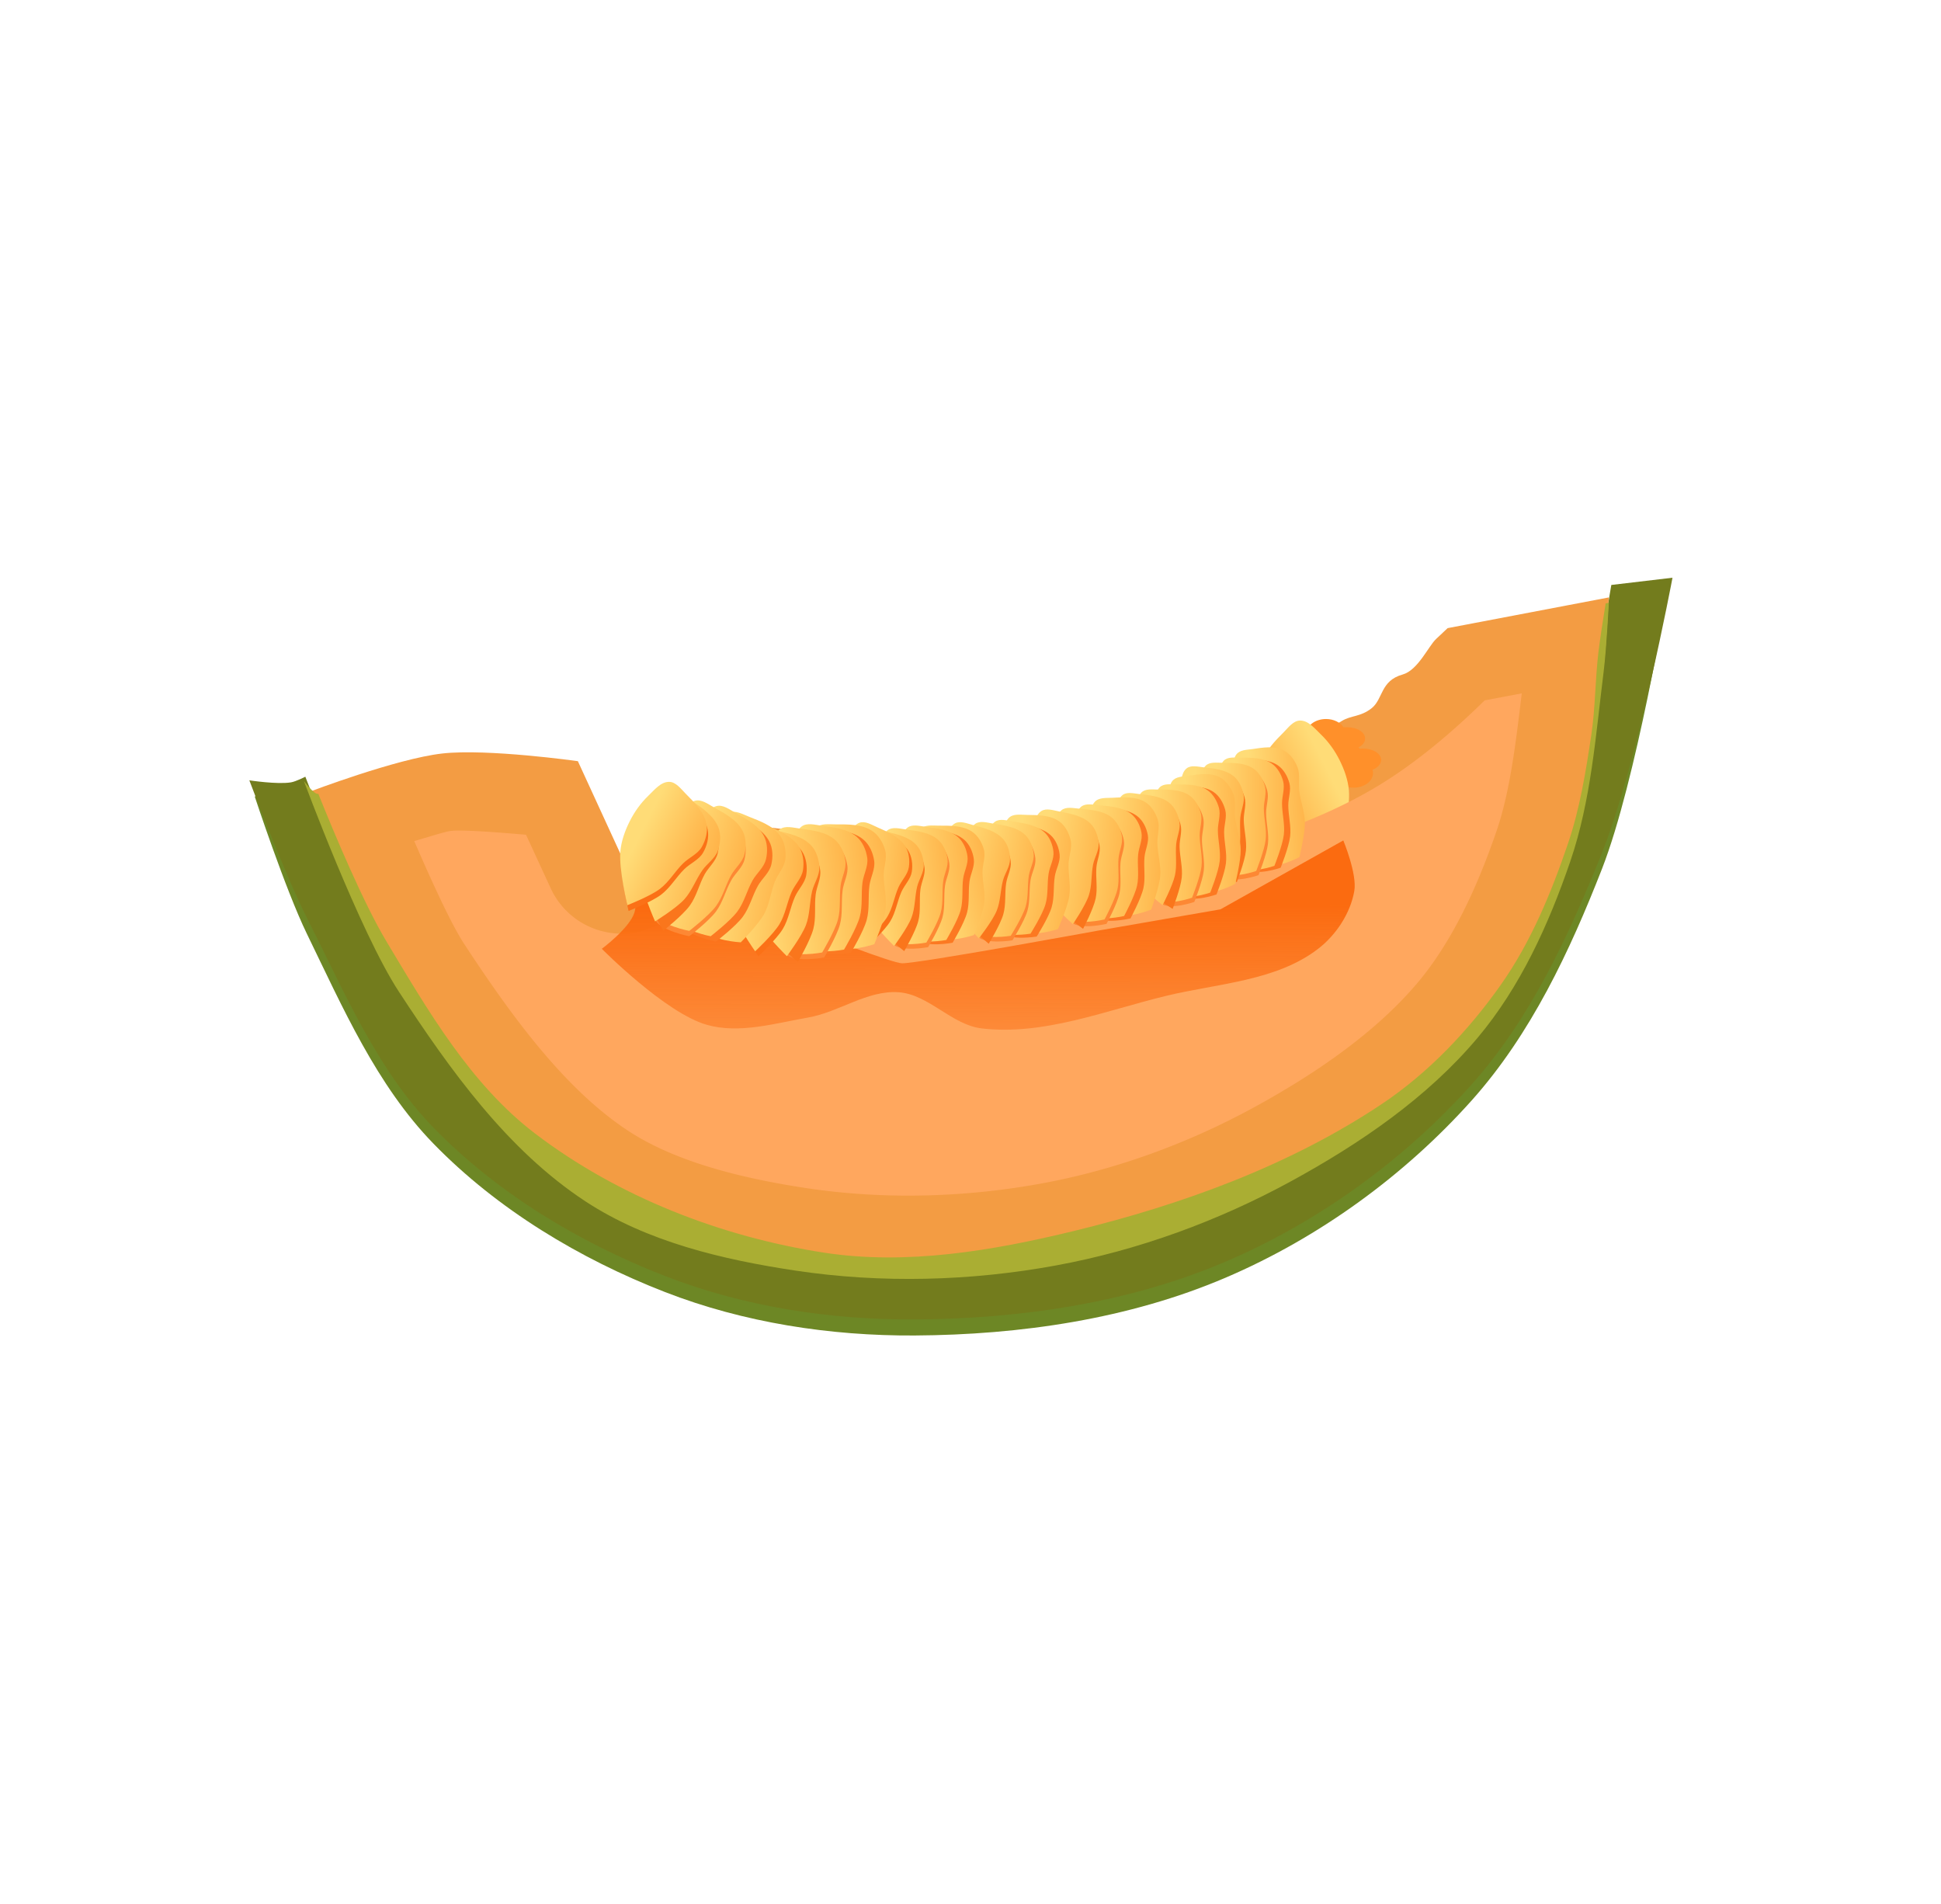 <?xml version="1.0"?><svg width="363" height="356" xmlns="http://www.w3.org/2000/svg" xmlns:xlink="http://www.w3.org/1999/xlink">
 <defs>
  <linearGradient id="linearGradient4488">
   <stop stop-color="#a19967" id="stop4490" offset="0"/>
   <stop stop-color="#7d7452" id="stop4492" offset="1"/>
  </linearGradient>
  <linearGradient id="linearGradient4472">
   <stop stop-color="#8e8951" id="stop4474" offset="0"/>
   <stop stop-color="#6f6353" id="stop4476" offset="1"/>
  </linearGradient>
  <linearGradient id="linearGradient3443">
   <stop stop-color="#aa9a67" offset="0" id="stop3445"/>
   <stop stop-color="#b6ae85" offset="1" id="stop3447"/>
  </linearGradient>
  <linearGradient id="linearGradient3003">
   <stop stop-color="#ffdc77" id="stop3005" offset="0"/>
   <stop stop-color="#ffa63a" id="stop3007" offset="1"/>
  </linearGradient>
  <linearGradient id="linearGradient3881">
   <stop stop-color="#f2ec50" id="stop3883" offset="0"/>
   <stop stop-color="#737c1d" id="stop3885" offset="1"/>
  </linearGradient>
  <linearGradient id="linearGradient3865">
   <stop stop-color="#fb6b10" id="stop3867" offset="0"/>
   <stop stop-color="#fb6b10" stop-opacity="0" id="stop3869" offset="1"/>
  </linearGradient>
  <filter height="1.346" y="-0.173" width="1.157" x="-0.078" id="filter3821">
   <feGaussianBlur id="feGaussianBlur3823" stdDeviation="6.774"/>
  </filter>
  <filter height="1.438" y="-0.219" width="1.104" x="-0.052" id="filter3861">
   <feGaussianBlur id="feGaussianBlur3863" stdDeviation="3.047"/>
  </filter>
  <radialGradient r="132.077" fy="248.434" fx="541.427" cy="248.434" cx="541.427" gradientTransform="matrix(1,0,0,0.525,0,113.467)" gradientUnits="userSpaceOnUse" id="radialGradient3350" xlink:href="#linearGradient3881"/>
  <linearGradient y2="0.803" x2="0" y1="0.327" x1="0.692" id="linearGradient3352" xlink:href="#linearGradient3003"/>
  <linearGradient y2="0.286" x2="1.244" y1="0.407" x1="0.268" id="linearGradient3354" xlink:href="#linearGradient3003"/>
  <linearGradient y2="0.354" x2="1.34" y1="0.386" x1="0.243" id="linearGradient3356" xlink:href="#linearGradient3003"/>
  <linearGradient y2="0.354" x2="1.34" y1="0.386" x1="0.243" id="linearGradient3358" xlink:href="#linearGradient3003"/>
  <linearGradient y2="0.426" x2="1.347" y1="0.388" x1="0.223" id="linearGradient3360" xlink:href="#linearGradient3003"/>
  <linearGradient y2="0.286" x2="1.244" y1="0.407" x1="0.268" id="linearGradient3362" xlink:href="#linearGradient3003"/>
  <linearGradient y2="0.354" x2="1.34" y1="0.386" x1="0.243" id="linearGradient3364" xlink:href="#linearGradient3003"/>
  <linearGradient y2="0.354" x2="1.34" y1="0.386" x1="0.243" id="linearGradient3366" xlink:href="#linearGradient3003"/>
  <linearGradient y2="0.426" x2="1.347" y1="0.388" x1="0.223" id="linearGradient3368" xlink:href="#linearGradient3003"/>
  <linearGradient y2="0.286" x2="1.244" y1="0.407" x1="0.268" id="linearGradient3370" xlink:href="#linearGradient3003"/>
  <linearGradient y2="0.354" x2="1.34" y1="0.386" x1="0.243" id="linearGradient3372" xlink:href="#linearGradient3003"/>
  <linearGradient y2="0.354" x2="1.34" y1="0.386" x1="0.243" id="linearGradient3374" xlink:href="#linearGradient3003"/>
  <linearGradient y2="0.426" x2="1.347" y1="0.388" x1="0.223" id="linearGradient3376" xlink:href="#linearGradient3003"/>
  <linearGradient y2="0.286" x2="1.244" y1="0.407" x1="0.268" id="linearGradient3378" xlink:href="#linearGradient3003"/>
  <linearGradient y2="0.354" x2="1.34" y1="0.386" x1="0.243" id="linearGradient3380" xlink:href="#linearGradient3003"/>
  <linearGradient y2="0.354" x2="1.34" y1="0.386" x1="0.243" id="linearGradient3382" xlink:href="#linearGradient3003"/>
  <linearGradient y2="0.426" x2="1.347" y1="0.388" x1="0.223" id="linearGradient3384" xlink:href="#linearGradient3003"/>
  <linearGradient y2="0.584" x2="1.215" y1="0.358" x1="0.286" id="linearGradient3386" xlink:href="#linearGradient3003"/>
  <linearGradient y2="0.651" x2="1.143" y1="0.347" x1="0.345" id="linearGradient3388" xlink:href="#linearGradient3003"/>
  <linearGradient y2="0.651" x2="1.143" y1="0.347" x1="0.345" id="linearGradient3390" xlink:href="#linearGradient3003"/>
  <linearGradient y2="0.704" x2="1.108" y1="0.339" x1="0.258" id="linearGradient3392" xlink:href="#linearGradient3003"/>
  <linearGradient y2="0.803" x2="1" y1="0.327" x1="0.308" id="linearGradient3394" xlink:href="#linearGradient3003"/>
  <linearGradient y2="1.56" x2="0.46" y1="0.337" x1="0.448" id="linearGradient3396" xlink:href="#linearGradient3865"/>
  <linearGradient y2="0.584" x2="1.215" y1="0.358" x1="0.286" id="linearGradient3398" xlink:href="#linearGradient3003"/>
  <linearGradient y2="0.651" x2="1.143" y1="0.347" x1="0.345" id="linearGradient3400" xlink:href="#linearGradient3003"/>
  <linearGradient y2="0.651" x2="1.143" y1="0.347" x1="0.345" id="linearGradient3402" xlink:href="#linearGradient3003"/>
  <linearGradient y2="0.704" x2="1.108" y1="0.339" x1="0.258" id="linearGradient3404" xlink:href="#linearGradient3003"/>
  <linearGradient y2="0.803" x2="1" y1="0.327" x1="0.308" id="linearGradient3406" xlink:href="#linearGradient3003"/>
  <linearGradient y2="0.584" x2="1.215" y1="0.358" x1="0.286" id="linearGradient3408" xlink:href="#linearGradient3003"/>
  <linearGradient y2="0.651" x2="1.143" y1="0.347" x1="0.345" id="linearGradient3410" xlink:href="#linearGradient3003"/>
  <linearGradient y2="0.651" x2="1.143" y1="0.347" x1="0.345" id="linearGradient3412" xlink:href="#linearGradient3003"/>
  <linearGradient y2="0.704" x2="1.108" y1="0.339" x1="0.258" id="linearGradient3414" xlink:href="#linearGradient3003"/>
  <linearGradient y2="0.803" x2="1" y1="0.327" x1="0.308" id="linearGradient3416" xlink:href="#linearGradient3003"/>
  <linearGradient y2="0.066" x2="0.282" y1="0.565" x1="0.844" id="linearGradient3441" xlink:href="#linearGradient3443"/>
  <linearGradient y2="1.157" x2="0.492" y1="0.182" x1="0.606" id="linearGradient4478" xlink:href="#linearGradient4472"/>
  <linearGradient y2="0.5" x2="1.033" y1="0.5" x1="-0.033" id="linearGradient4494" xlink:href="#linearGradient4488"/>
  <linearGradient gradientTransform="translate(0,-336)" y2="73.491" x2="174.619" y1="183.977" x1="292.247" gradientUnits="userSpaceOnUse" id="linearGradient4650" xlink:href="#linearGradient3443"/>
  <linearGradient gradientTransform="translate(0,-336)" y2="314.176" x2="218.496" y1="103.239" x1="242.34" gradientUnits="userSpaceOnUse" id="linearGradient4652" xlink:href="#linearGradient4472"/>
  <radialGradient r="132.077" fy="248.434" fx="541.427" cy="248.434" cx="541.427" gradientTransform="matrix(1,0,0,0.525,0,113.467)" gradientUnits="userSpaceOnUse" id="radialGradient4654" xlink:href="#linearGradient3881"/>
  <linearGradient y2="226.266" x2="493.931" y1="215.266" x1="482.699" gradientTransform="matrix(-1,0,0,1,1091.717,-11.462)" gradientUnits="userSpaceOnUse" id="linearGradient4656" xlink:href="#linearGradient3003"/>
  <linearGradient y2="226.266" x2="493.931" y1="215.266" x1="482.699" gradientTransform="matrix(0.578,-0.86,0.816,0.609,104.451,505.11)" gradientUnits="userSpaceOnUse" id="linearGradient4658" xlink:href="#linearGradient3003"/>
  <linearGradient y2="226.266" x2="493.931" y1="215.266" x1="482.699" gradientTransform="matrix(0.681,-0.732,0.732,0.681,69.011,429.328)" gradientUnits="userSpaceOnUse" id="linearGradient4660" xlink:href="#linearGradient3003"/>
  <linearGradient y2="226.266" x2="493.931" y1="215.266" x1="482.699" gradientTransform="matrix(0.681,-0.732,0.732,0.681,65.063,430.519)" gradientUnits="userSpaceOnUse" id="linearGradient4662" xlink:href="#linearGradient3003"/>
  <linearGradient y2="226.266" x2="493.931" y1="215.266" x1="482.699" gradientTransform="matrix(0.752,-0.659,0.659,0.752,41.486,380.689)" gradientUnits="userSpaceOnUse" id="linearGradient4664" xlink:href="#linearGradient3003"/>
  <linearGradient y2="226.266" x2="493.931" y1="215.266" x1="482.699" gradientTransform="matrix(0.578,-0.86,0.816,0.609,104.451,505.11)" gradientUnits="userSpaceOnUse" id="linearGradient4666" xlink:href="#linearGradient3003"/>
  <linearGradient y2="226.266" x2="493.931" y1="215.266" x1="482.699" gradientTransform="matrix(0.681,-0.732,0.732,0.681,69.011,429.328)" gradientUnits="userSpaceOnUse" id="linearGradient4668" xlink:href="#linearGradient3003"/>
  <linearGradient y2="226.266" x2="493.931" y1="215.266" x1="482.699" gradientTransform="matrix(0.681,-0.732,0.732,0.681,65.063,430.519)" gradientUnits="userSpaceOnUse" id="linearGradient4670" xlink:href="#linearGradient3003"/>
  <linearGradient y2="226.266" x2="493.931" y1="215.266" x1="482.699" gradientTransform="matrix(0.752,-0.659,0.659,0.752,41.486,380.689)" gradientUnits="userSpaceOnUse" id="linearGradient4672" xlink:href="#linearGradient3003"/>
  <linearGradient y2="226.266" x2="493.931" y1="215.266" x1="482.699" gradientTransform="matrix(0.578,-0.86,0.816,0.609,104.451,505.11)" gradientUnits="userSpaceOnUse" id="linearGradient4674" xlink:href="#linearGradient3003"/>
  <linearGradient y2="226.266" x2="493.931" y1="215.266" x1="482.699" gradientTransform="matrix(0.681,-0.732,0.732,0.681,69.011,429.328)" gradientUnits="userSpaceOnUse" id="linearGradient4676" xlink:href="#linearGradient3003"/>
  <linearGradient y2="226.266" x2="493.931" y1="215.266" x1="482.699" gradientTransform="matrix(0.681,-0.732,0.732,0.681,65.063,430.519)" gradientUnits="userSpaceOnUse" id="linearGradient4678" xlink:href="#linearGradient3003"/>
  <linearGradient y2="226.266" x2="493.931" y1="215.266" x1="482.699" gradientTransform="matrix(0.752,-0.659,0.659,0.752,41.486,380.689)" gradientUnits="userSpaceOnUse" id="linearGradient4680" xlink:href="#linearGradient3003"/>
  <linearGradient y2="226.266" x2="493.931" y1="215.266" x1="482.699" gradientTransform="matrix(0.578,-0.86,0.816,0.609,104.451,505.11)" gradientUnits="userSpaceOnUse" id="linearGradient4682" xlink:href="#linearGradient3003"/>
  <linearGradient y2="226.266" x2="493.931" y1="215.266" x1="482.699" gradientTransform="matrix(0.681,-0.732,0.732,0.681,69.011,429.328)" gradientUnits="userSpaceOnUse" id="linearGradient4684" xlink:href="#linearGradient3003"/>
  <linearGradient y2="226.266" x2="493.931" y1="215.266" x1="482.699" gradientTransform="matrix(0.681,-0.732,0.732,0.681,65.063,430.519)" gradientUnits="userSpaceOnUse" id="linearGradient4686" xlink:href="#linearGradient3003"/>
  <linearGradient y2="226.266" x2="493.931" y1="215.266" x1="482.699" gradientTransform="matrix(0.752,-0.659,0.659,0.752,41.486,380.689)" gradientUnits="userSpaceOnUse" id="linearGradient4688" xlink:href="#linearGradient3003"/>
  <linearGradient y2="226.266" x2="493.931" y1="215.266" x1="482.699" gradientTransform="matrix(0.915,-0.404,0.404,0.915,-7.194,220.31)" gradientUnits="userSpaceOnUse" id="linearGradient4690" xlink:href="#linearGradient3003"/>
  <linearGradient y2="226.266" x2="493.931" y1="215.266" x1="482.699" gradientTransform="matrix(0.96,-0.279,0.279,0.96,-5.828,148.885)" gradientUnits="userSpaceOnUse" id="linearGradient4692" xlink:href="#linearGradient3003"/>
  <linearGradient y2="226.266" x2="493.931" y1="215.266" x1="482.699" gradientTransform="matrix(0.96,-0.279,0.279,0.96,-9.828,147.885)" gradientUnits="userSpaceOnUse" id="linearGradient4694" xlink:href="#linearGradient3003"/>
  <linearGradient y2="226.266" x2="493.931" y1="215.266" x1="482.699" gradientTransform="matrix(0.984,-0.18,0.18,0.984,-4.529,93.013)" gradientUnits="userSpaceOnUse" id="linearGradient4696" xlink:href="#linearGradient3003"/>
  <linearGradient y2="226.266" x2="493.931" y1="215.266" x1="482.699" gradientTransform="translate(24,0)" gradientUnits="userSpaceOnUse" id="linearGradient4698" xlink:href="#linearGradient3003"/>
  <linearGradient y2="273.92" x2="539.093" y1="230.62" x1="537.32" gradientUnits="userSpaceOnUse" id="linearGradient4700" xlink:href="#linearGradient3865"/>
  <linearGradient y2="226.266" x2="493.931" y1="215.266" x1="482.699" gradientTransform="matrix(0.915,-0.404,0.404,0.915,-7.194,220.31)" gradientUnits="userSpaceOnUse" id="linearGradient4702" xlink:href="#linearGradient3003"/>
  <linearGradient y2="226.266" x2="493.931" y1="215.266" x1="482.699" gradientTransform="matrix(0.96,-0.279,0.279,0.96,-5.828,148.885)" gradientUnits="userSpaceOnUse" id="linearGradient4704" xlink:href="#linearGradient3003"/>
  <linearGradient y2="226.266" x2="493.931" y1="215.266" x1="482.699" gradientTransform="matrix(0.96,-0.279,0.279,0.96,-9.828,147.885)" gradientUnits="userSpaceOnUse" id="linearGradient4706" xlink:href="#linearGradient3003"/>
  <linearGradient y2="226.266" x2="493.931" y1="215.266" x1="482.699" gradientTransform="matrix(0.984,-0.18,0.18,0.984,-4.529,93.013)" gradientUnits="userSpaceOnUse" id="linearGradient4708" xlink:href="#linearGradient3003"/>
  <linearGradient y2="226.266" x2="493.931" y1="215.266" x1="482.699" gradientTransform="translate(24,0)" gradientUnits="userSpaceOnUse" id="linearGradient4710" xlink:href="#linearGradient3003"/>
  <linearGradient y2="226.266" x2="493.931" y1="215.266" x1="482.699" gradientTransform="matrix(0.915,-0.404,0.404,0.915,-31.194,220.31)" gradientUnits="userSpaceOnUse" id="linearGradient4712" xlink:href="#linearGradient3003"/>
  <linearGradient y2="226.266" x2="493.931" y1="215.266" x1="482.699" gradientTransform="matrix(0.96,-0.279,0.279,0.96,-29.828,148.885)" gradientUnits="userSpaceOnUse" id="linearGradient4714" xlink:href="#linearGradient3003"/>
  <linearGradient y2="226.266" x2="493.931" y1="215.266" x1="482.699" gradientTransform="matrix(0.96,-0.279,0.279,0.96,-33.828,147.885)" gradientUnits="userSpaceOnUse" id="linearGradient4716" xlink:href="#linearGradient3003"/>
  <linearGradient y2="226.266" x2="493.931" y1="215.266" x1="482.699" gradientTransform="matrix(0.984,-0.18,0.18,0.984,-28.529,93.013)" gradientUnits="userSpaceOnUse" id="linearGradient4718" xlink:href="#linearGradient3003"/>
  <linearGradient y2="226.266" x2="493.931" y1="215.266" x1="482.699" gradientUnits="userSpaceOnUse" id="linearGradient4720" xlink:href="#linearGradient3003"/>
  <linearGradient gradientTransform="translate(0,-336)" y2="62.158" x2="226.167" y1="62.158" x1="209.975" gradientUnits="userSpaceOnUse" id="linearGradient4722" xlink:href="#linearGradient4488"/>
  <linearGradient gradientTransform="translate(-377.719,-332.536)" y2="226.266" x2="493.931" y1="215.266" x1="482.699" gradientUnits="userSpaceOnUse" id="linearGradient4726" xlink:href="#linearGradient3003"/>
  <linearGradient y2="226.266" x2="493.931" y1="215.266" x1="482.699" gradientTransform="matrix(0.984,-0.18,0.18,0.984,-406.248,-239.523)" gradientUnits="userSpaceOnUse" id="linearGradient4730" xlink:href="#linearGradient3003"/>
  <linearGradient y2="226.266" x2="493.931" y1="215.266" x1="482.699" gradientTransform="matrix(0.96,-0.279,0.279,0.96,-411.547,-184.651)" gradientUnits="userSpaceOnUse" id="linearGradient4734" xlink:href="#linearGradient3003"/>
  <linearGradient y2="226.266" x2="493.931" y1="215.266" x1="482.699" gradientTransform="matrix(0.96,-0.279,0.279,0.96,-407.547,-183.651)" gradientUnits="userSpaceOnUse" id="linearGradient4738" xlink:href="#linearGradient3003"/>
  <linearGradient y2="226.266" x2="493.931" y1="215.266" x1="482.699" gradientTransform="matrix(0.915,-0.404,0.404,0.915,-408.913,-112.226)" gradientUnits="userSpaceOnUse" id="linearGradient4742" xlink:href="#linearGradient3003"/>
  <linearGradient gradientTransform="translate(-377.719,-332.536)" y2="273.92" x2="539.093" y1="230.62" x1="537.32" gradientUnits="userSpaceOnUse" id="linearGradient4755" xlink:href="#linearGradient3865"/>
  <linearGradient y2="226.266" x2="493.931" y1="215.266" x1="482.699" gradientTransform="matrix(-1,0,0,1,713.999,-343.998)" gradientUnits="userSpaceOnUse" id="linearGradient4801" xlink:href="#linearGradient3003"/>
  <radialGradient r="132.077" fy="248.434" fx="541.427" cy="248.434" cx="541.427" gradientTransform="matrix(1,0,0,0.525,-377.719,-219.069)" gradientUnits="userSpaceOnUse" id="radialGradient4807" xlink:href="#linearGradient3881"/>
  <linearGradient y2="226.266" x2="493.931" y1="215.266" x1="482.699" gradientTransform="matrix(0.915,-0.404,0.404,0.915,-7.194,220.31)" gradientUnits="userSpaceOnUse" id="linearGradient4810" xlink:href="#linearGradient3003"/>
  <linearGradient y2="226.266" x2="493.931" y1="215.266" x1="482.699" gradientTransform="matrix(0.96,-0.279,0.279,0.96,-5.828,148.885)" gradientUnits="userSpaceOnUse" id="linearGradient4812" xlink:href="#linearGradient3003"/>
  <linearGradient y2="226.266" x2="493.931" y1="215.266" x1="482.699" gradientTransform="matrix(0.96,-0.279,0.279,0.96,-9.828,147.885)" gradientUnits="userSpaceOnUse" id="linearGradient4814" xlink:href="#linearGradient3003"/>
  <linearGradient y2="226.266" x2="493.931" y1="215.266" x1="482.699" gradientTransform="matrix(0.984,-0.18,0.18,0.984,-4.529,93.013)" gradientUnits="userSpaceOnUse" id="linearGradient4816" xlink:href="#linearGradient3003"/>
  <linearGradient y2="226.266" x2="493.931" y1="215.266" x1="482.699" gradientTransform="translate(24,0)" gradientUnits="userSpaceOnUse" id="linearGradient4818" xlink:href="#linearGradient3003"/>
  <linearGradient y2="226.266" x2="493.931" y1="215.266" x1="482.699" gradientTransform="matrix(0.93,-0.367,0.367,0.93,-405.052,-131.972)" gradientUnits="userSpaceOnUse" id="linearGradient4821" xlink:href="#linearGradient3003"/>
  <linearGradient y2="226.266" x2="493.931" y1="215.266" x1="482.699" gradientTransform="matrix(0.849,-0.528,0.528,0.849,-397.45,-34.98)" gradientUnits="userSpaceOnUse" id="linearGradient4825" xlink:href="#linearGradient3003"/>
  <linearGradient y2="226.266" x2="493.931" y1="215.266" x1="482.699" gradientTransform="matrix(0.791,-0.612,0.612,0.791,-382.239,18.007)" gradientUnits="userSpaceOnUse" id="linearGradient4829" xlink:href="#linearGradient3003"/>
  <linearGradient y2="226.266" x2="493.931" y1="215.266" x1="482.699" gradientTransform="matrix(0.791,-0.612,0.612,0.791,-378.151,17.469)" gradientUnits="userSpaceOnUse" id="linearGradient4833" xlink:href="#linearGradient3003"/>
  <linearGradient y2="226.266" x2="493.931" y1="215.266" x1="482.699" gradientTransform="matrix(0.702,-0.712,0.712,0.702,-353.205,84.41)" gradientUnits="userSpaceOnUse" id="linearGradient4837" xlink:href="#linearGradient3003"/>
  <linearGradient y2="226.266" x2="493.931" y1="215.266" x1="482.699" gradientTransform="matrix(0.915,-0.404,0.404,0.915,-7.194,220.31)" gradientUnits="userSpaceOnUse" id="linearGradient4839" xlink:href="#linearGradient3003"/>
  <linearGradient y2="226.266" x2="493.931" y1="215.266" x1="482.699" gradientTransform="matrix(0.96,-0.279,0.279,0.96,-5.828,148.885)" gradientUnits="userSpaceOnUse" id="linearGradient4841" xlink:href="#linearGradient3003"/>
  <linearGradient y2="226.266" x2="493.931" y1="215.266" x1="482.699" gradientTransform="matrix(0.96,-0.279,0.279,0.96,-9.828,147.885)" gradientUnits="userSpaceOnUse" id="linearGradient4843" xlink:href="#linearGradient3003"/>
  <linearGradient y2="226.266" x2="493.931" y1="215.266" x1="482.699" gradientTransform="matrix(0.984,-0.18,0.18,0.984,-4.529,93.013)" gradientUnits="userSpaceOnUse" id="linearGradient4845" xlink:href="#linearGradient3003"/>
  <linearGradient y2="226.266" x2="493.931" y1="215.266" x1="482.699" gradientTransform="translate(24,0)" gradientUnits="userSpaceOnUse" id="linearGradient4847" xlink:href="#linearGradient3003"/>
  <linearGradient y2="226.266" x2="493.931" y1="215.266" x1="482.699" gradientTransform="matrix(0.849,-0.335,0.335,0.849,-338.218,-130.407)" gradientUnits="userSpaceOnUse" id="linearGradient4850" xlink:href="#linearGradient3003"/>
  <linearGradient y2="226.266" x2="493.931" y1="215.266" x1="482.699" gradientTransform="matrix(0.775,-0.482,0.482,0.775,-331.28,-41.885)" gradientUnits="userSpaceOnUse" id="linearGradient4854" xlink:href="#linearGradient3003"/>
  <linearGradient y2="226.266" x2="493.931" y1="215.266" x1="482.699" gradientTransform="matrix(0.722,-0.559,0.559,0.722,-317.397,6.475)" gradientUnits="userSpaceOnUse" id="linearGradient4858" xlink:href="#linearGradient3003"/>
  <linearGradient y2="226.266" x2="493.931" y1="215.266" x1="482.699" gradientTransform="matrix(0.722,-0.559,0.559,0.722,-313.666,5.984)" gradientUnits="userSpaceOnUse" id="linearGradient4862" xlink:href="#linearGradient3003"/>
  <linearGradient y2="226.266" x2="493.931" y1="215.266" x1="482.699" gradientTransform="matrix(0.641,-0.65,0.65,0.641,-290.899,67.08)" gradientUnits="userSpaceOnUse" id="linearGradient4866" xlink:href="#linearGradient3003"/>
  <linearGradient y2="226.266" x2="493.931" y1="215.266" x1="482.699" gradientTransform="matrix(0.578,-0.86,0.816,0.609,104.451,505.11)" gradientUnits="userSpaceOnUse" id="linearGradient4868" xlink:href="#linearGradient3003"/>
  <linearGradient y2="226.266" x2="493.931" y1="215.266" x1="482.699" gradientTransform="matrix(0.681,-0.732,0.732,0.681,69.011,429.328)" gradientUnits="userSpaceOnUse" id="linearGradient4870" xlink:href="#linearGradient3003"/>
  <linearGradient y2="226.266" x2="493.931" y1="215.266" x1="482.699" gradientTransform="matrix(0.681,-0.732,0.732,0.681,65.063,430.519)" gradientUnits="userSpaceOnUse" id="linearGradient4872" xlink:href="#linearGradient3003"/>
  <linearGradient y2="226.266" x2="493.931" y1="215.266" x1="482.699" gradientTransform="matrix(0.752,-0.659,0.659,0.752,41.486,380.689)" gradientUnits="userSpaceOnUse" id="linearGradient4874" xlink:href="#linearGradient3003"/>
  <linearGradient y2="226.266" x2="493.931" y1="215.266" x1="482.699" gradientTransform="matrix(0.777,-0.458,0.458,0.777,-310.866,-55.453)" gradientUnits="userSpaceOnUse" id="linearGradient4877" xlink:href="#linearGradient3003"/>
  <linearGradient y2="226.266" x2="493.931" y1="215.266" x1="482.699" gradientTransform="matrix(0.726,-0.535,0.535,0.726,-298.315,-7.35)" gradientUnits="userSpaceOnUse" id="linearGradient4881" xlink:href="#linearGradient3003"/>
  <linearGradient y2="226.266" x2="493.931" y1="215.266" x1="482.699" gradientTransform="matrix(0.726,-0.535,0.535,0.726,-294.618,-7.745)" gradientUnits="userSpaceOnUse" id="linearGradient4885" xlink:href="#linearGradient3003"/>
  <linearGradient y2="226.266" x2="493.931" y1="215.266" x1="482.699" gradientTransform="matrix(0.656,-0.665,0.621,0.676,-275.899,65.339)" gradientUnits="userSpaceOnUse" id="linearGradient4889" xlink:href="#linearGradient3003"/>
  <linearGradient y2="226.266" x2="493.931" y1="215.266" x1="482.699" gradientTransform="matrix(0.578,-0.86,0.816,0.609,104.451,505.11)" gradientUnits="userSpaceOnUse" id="linearGradient4891" xlink:href="#linearGradient3003"/>
  <linearGradient y2="226.266" x2="493.931" y1="215.266" x1="482.699" gradientTransform="matrix(0.681,-0.732,0.732,0.681,69.011,429.328)" gradientUnits="userSpaceOnUse" id="linearGradient4893" xlink:href="#linearGradient3003"/>
  <linearGradient y2="226.266" x2="493.931" y1="215.266" x1="482.699" gradientTransform="matrix(0.681,-0.732,0.732,0.681,65.063,430.519)" gradientUnits="userSpaceOnUse" id="linearGradient4895" xlink:href="#linearGradient3003"/>
  <linearGradient y2="226.266" x2="493.931" y1="215.266" x1="482.699" gradientTransform="matrix(0.752,-0.659,0.659,0.752,41.486,380.689)" gradientUnits="userSpaceOnUse" id="linearGradient4897" xlink:href="#linearGradient3003"/>
  <linearGradient y2="226.266" x2="493.931" y1="215.266" x1="482.699" gradientTransform="matrix(0.744,-0.509,0.509,0.744,-289.284,-25.773)" gradientUnits="userSpaceOnUse" id="linearGradient4900" xlink:href="#linearGradient3003"/>
  <linearGradient y2="226.266" x2="493.931" y1="215.266" x1="482.699" gradientTransform="matrix(0.688,-0.583,0.583,0.688,-273.496,21.366)" gradientUnits="userSpaceOnUse" id="linearGradient4904" xlink:href="#linearGradient3003"/>
  <linearGradient y2="226.266" x2="493.931" y1="215.266" x1="482.699" gradientTransform="matrix(0.688,-0.583,0.583,0.688,-269.834,20.721)" gradientUnits="userSpaceOnUse" id="linearGradient4908" xlink:href="#linearGradient3003"/>
  <linearGradient y2="226.266" x2="493.931" y1="215.266" x1="482.699" gradientTransform="matrix(0.61,-0.708,0.666,0.633,-246.196,92.366)" gradientUnits="userSpaceOnUse" id="linearGradient4912" xlink:href="#linearGradient3003"/>
  <linearGradient y2="226.266" x2="493.931" y1="215.266" x1="482.699" gradientTransform="matrix(0.578,-0.86,0.816,0.609,104.451,505.11)" gradientUnits="userSpaceOnUse" id="linearGradient4914" xlink:href="#linearGradient3003"/>
  <linearGradient y2="226.266" x2="493.931" y1="215.266" x1="482.699" gradientTransform="matrix(0.681,-0.732,0.732,0.681,69.011,429.328)" gradientUnits="userSpaceOnUse" id="linearGradient4916" xlink:href="#linearGradient3003"/>
  <linearGradient y2="226.266" x2="493.931" y1="215.266" x1="482.699" gradientTransform="matrix(0.681,-0.732,0.732,0.681,65.063,430.519)" gradientUnits="userSpaceOnUse" id="linearGradient4918" xlink:href="#linearGradient3003"/>
  <linearGradient y2="226.266" x2="493.931" y1="215.266" x1="482.699" gradientTransform="matrix(0.752,-0.659,0.659,0.752,41.486,380.689)" gradientUnits="userSpaceOnUse" id="linearGradient4920" xlink:href="#linearGradient3003"/>
  <linearGradient y2="226.266" x2="493.931" y1="215.266" x1="482.699" gradientTransform="matrix(0.657,-0.572,0.55,0.697,-239.994,11.388)" gradientUnits="userSpaceOnUse" id="linearGradient4923" xlink:href="#linearGradient3003"/>
  <linearGradient y2="226.266" x2="493.931" y1="215.266" x1="482.699" gradientTransform="matrix(0.597,-0.64,0.614,0.635,-220.761,56.96)" gradientUnits="userSpaceOnUse" id="linearGradient4927" xlink:href="#linearGradient3003"/>
  <linearGradient y2="226.266" x2="493.931" y1="215.266" x1="482.699" gradientTransform="matrix(0.597,-0.64,0.614,0.635,-217.36,55.999)" gradientUnits="userSpaceOnUse" id="linearGradient4931" xlink:href="#linearGradient3003"/>
  <linearGradient y2="226.266" x2="493.931" y1="215.266" x1="482.699" gradientTransform="matrix(0.511,-0.758,0.687,0.572,-188.468,125.292)" gradientUnits="userSpaceOnUse" id="linearGradient4935" xlink:href="#linearGradient3003"/>
  <linearGradient y2="226.266" x2="493.931" y1="215.266" x1="482.699" gradientTransform="matrix(0.578,-0.86,0.816,0.609,104.451,505.11)" gradientUnits="userSpaceOnUse" id="linearGradient4937" xlink:href="#linearGradient3003"/>
  <linearGradient y2="226.266" x2="493.931" y1="215.266" x1="482.699" gradientTransform="matrix(0.681,-0.732,0.732,0.681,69.011,429.328)" gradientUnits="userSpaceOnUse" id="linearGradient4939" xlink:href="#linearGradient3003"/>
  <linearGradient y2="226.266" x2="493.931" y1="215.266" x1="482.699" gradientTransform="matrix(0.681,-0.732,0.732,0.681,65.063,430.519)" gradientUnits="userSpaceOnUse" id="linearGradient4941" xlink:href="#linearGradient3003"/>
  <linearGradient y2="226.266" x2="493.931" y1="215.266" x1="482.699" gradientTransform="matrix(0.752,-0.659,0.659,0.752,41.486,380.689)" gradientUnits="userSpaceOnUse" id="linearGradient4943" xlink:href="#linearGradient3003"/>
  <linearGradient y2="226.266" x2="493.931" y1="215.266" x1="482.699" gradientTransform="matrix(0.657,-0.572,0.55,0.697,-227.994,6.388)" gradientUnits="userSpaceOnUse" id="linearGradient4946" xlink:href="#linearGradient3003"/>
  <linearGradient y2="226.266" x2="493.931" y1="215.266" x1="482.699" gradientTransform="matrix(0.597,-0.64,0.614,0.635,-208.761,51.96)" gradientUnits="userSpaceOnUse" id="linearGradient4950" xlink:href="#linearGradient3003"/>
  <linearGradient y2="226.266" x2="493.931" y1="215.266" x1="482.699" gradientTransform="matrix(0.597,-0.64,0.614,0.635,-205.36,50.999)" gradientUnits="userSpaceOnUse" id="linearGradient4954" xlink:href="#linearGradient3003"/>
  <linearGradient y2="226.266" x2="493.931" y1="215.266" x1="482.699" gradientTransform="matrix(0.511,-0.758,0.687,0.572,-176.468,120.292)" gradientUnits="userSpaceOnUse" id="linearGradient4958" xlink:href="#linearGradient3003"/>
 </defs>
 <g>
  <title>Layer 1</title>
  <g id="g3278">
   <path fill="#6d8725" d="m47.632,148.914c0,0 4.535,0.739 6.766,0.383c0.957,-0.153 2.706,-1.059 2.706,-1.059c0,0 8.823,23.228 15.178,33.828c7.771,12.961 15.725,26.691 27.739,35.858c15.515,11.839 34.834,19.367 54.125,22.327c15.439,2.369 31.506,-0.367 46.683,-4.059c20.143,-4.901 40.259,-12.18 57.508,-23.68c8.757,-5.838 16.255,-13.729 22.327,-22.327c5.619,-7.957 9.418,-17.166 12.561,-26.386c2.233,-6.551 3.357,-13.452 4.383,-20.297c0.772,-5.148 0.704,-10.392 1.323,-15.561c0.625,-5.212 2.413,-15.561 2.413,-15.561l10.442,-1.353c0,0 -5.768,35.013 -12.178,51.419c-6.027,15.425 -13.32,30.953 -24.356,43.3c-12.597,14.093 -28.627,25.718 -46.006,33.152c-18.138,7.758 -38.457,10.709 -58.184,10.825c-15.794,0.093 -31.963,-2.393 -46.683,-8.119c-15.975,-6.214 -31.343,-15.457 -43.3,-27.739c-10.657,-10.946 -16.994,-25.504 -23.68,-39.241c-4.012,-8.243 -9.766,-25.709 -9.766,-25.709z" id="path3265"/>
   <path fill="url(#radialGradient3350)" id="path2991" d="m46.632,145.914c0,0 5.208,0.801 7.766,0.383c0.956,-0.156 2.706,-1.059 2.706,-1.059c0,0 8.823,23.228 15.178,33.828c7.771,12.961 15.725,26.691 27.739,35.858c15.515,11.839 34.834,19.367 54.125,22.327c15.439,2.369 31.506,-0.367 46.683,-4.059c20.143,-4.901 40.259,-12.18 57.508,-23.68c8.757,-5.838 16.255,-13.729 22.327,-22.327c5.619,-7.957 9.418,-17.166 12.561,-26.386c2.233,-6.551 3.357,-13.452 4.383,-20.297c0.772,-5.148 0.704,-10.392 1.323,-15.561c0.625,-5.212 2.413,-15.561 2.413,-15.561l11.442,-1.353c0,0 -6.588,34.998 -13.178,51.419c-6.168,15.369 -13.32,30.953 -24.356,43.3c-12.597,14.093 -28.627,25.718 -46.006,33.152c-18.138,7.758 -38.457,10.709 -58.184,10.825c-15.794,0.093 -31.963,-2.393 -46.683,-8.119c-15.975,-6.214 -31.343,-15.457 -43.3,-27.739c-10.657,-10.946 -16.764,-25.618 -23.68,-39.241c-4.206,-8.284 -10.766,-25.709 -10.766,-25.709z"/>
   <path fill="#f39c43" id="path2987" d="m57.84,148.073c0,0 9.438,25.194 16.744,36.359c9.587,14.649 20.286,29.624 34.923,39.229c11.51,7.553 25.615,10.87 39.229,12.917c16.088,2.419 32.797,1.988 48.797,-0.957c15.329,-2.821 30.336,-8.312 44.013,-15.787c12.827,-7.01 25.338,-15.564 34.751,-26.747c8.017,-9.525 13.371,-21.271 17.395,-33.053c3.873,-11.338 4.738,-23.512 6.219,-35.402c0.534,-4.284 0.957,-12.917 0.957,-12.917l-30.139,5.741c0,0 -0.818,0.786 -2.159,2.034c-1.413,1.314 -3.393,5.842 -6.255,6.638c-4.18,1.162 -3.632,4.588 -5.793,6.3c-2.096,1.661 -3.829,1.312 -5.578,2.387c-7.546,4.637 -16.32,7.01 -24.706,9.909c-10.206,3.529 -20.413,7.512 -31.096,9.09c-17.985,2.655 -36.546,3.085 -54.538,0.478c-5.941,-0.861 -17.223,-5.262 -17.223,-5.262l-7.176,11.003l-8.133,-17.701c0,0 -16.943,-2.383 -25.355,-1.435c-8.576,0.966 -24.877,7.176 -24.877,7.176z"/>
   <path fill="#ff902a" id="path3256" d="m247.988,134.449c-2.021,0 -3.671,1.225 -3.671,2.741c0,1.155 0.961,2.15 2.308,2.556c-0.103,0.254 -0.17,0.526 -0.17,0.805c0,1.516 1.649,2.741 3.671,2.741c2.021,0 3.655,-1.225 3.655,-2.741c0,-0.211 -0.033,-0.422 -0.093,-0.62c0.967,-0.375 1.611,-1.055 1.611,-1.828c0,-1.179 -1.492,-2.122 -3.345,-2.122c-0.232,0 -0.463,0.003 -0.682,0.031c-0.59,-0.923 -1.828,-1.564 -3.283,-1.564l-0,-0z"/>
   <path fill="#ff902a" d="m250.988,138.449c-2.021,0 -3.671,1.225 -3.671,2.741c0,1.155 0.961,2.15 2.308,2.556c-0.103,0.254 -0.17,0.526 -0.17,0.805c0,1.516 1.649,2.741 3.671,2.741c2.021,0 3.655,-1.225 3.655,-2.741c0,-0.211 -0.033,-0.422 -0.093,-0.62c0.967,-0.375 1.611,-1.055 1.611,-1.828c0,-1.179 -1.492,-2.122 -3.345,-2.122c-0.232,0 -0.463,0.003 -0.682,0.031c-0.59,-0.923 -1.828,-1.564 -3.283,-1.564l-0,-0z" id="path3263"/>
   <path fill="url(#linearGradient3352)" d="m252.266,147.791c0.284,3.353 -1.306,10.009 -1.306,10.009c0,0 -4.283,-1.675 -6.092,-3.046c-1.719,-1.302 -2.812,-3.277 -4.352,-4.787c-1.101,-1.08 -2.709,-1.712 -3.481,-3.046c-0.741,-1.28 -1.17,-2.903 -0.87,-4.352c0.465,-2.246 2.307,-4.024 3.917,-5.657c0.876,-0.889 1.799,-2.156 3.046,-2.176c1.569,-0.025 2.785,1.524 3.917,2.611c1.423,1.366 2.599,3.022 3.481,4.787c0.882,1.765 1.574,3.691 1.741,5.657z" id="path3252"/>
   <path fill="#ffa75e" filter="url(#filter3821)" d="m284.594,129.652l-6.938,1.312c-3.518,3.447 -10.839,10.392 -19.406,15.656c-9.425,5.792 -18.924,8.88 -27.062,11.812c-10.03,3.614 -21.161,7.9 -33.906,9.781c-19.2,2.835 -39.16,3.312 -58.781,0.469c-3.229,-0.468 -6.303,-1.222 -9.188,-2.062l-0.875,1.344a14.572,14.572 0 0 1 -25.438,-1.844l-4.625,-10.031c-5.553,-0.474 -11.912,-0.957 -14.031,-0.719c-1.065,0.12 -4.285,1.162 -6.875,1.906c3.168,7.327 6.881,15.472 9.312,19.188c9.361,14.304 19.166,27.419 30.719,35c8.584,5.633 20.63,8.798 33.406,10.719c14.364,2.16 29.518,1.759 44,-0.906c13.686,-2.519 27.249,-7.454 39.625,-14.219c11.956,-6.535 22.961,-14.238 30.625,-23.344c6.264,-7.443 11.04,-17.545 14.75,-28.406c2.461,-7.203 3.548,-16.09 4.688,-25.656z" id="path2995"/>
   <g id="g3228" transform="matrix(0.856 0.029 -0.019 0.901 121.48 -5.251)">
    <path fill="url(#linearGradient3354)" id="path3230" d="m134.74,174.58c1.102,0.98 2.32,5.122 4.014,6.007c2.257,1.179 7.199,-1.576 7.199,-1.576c0,0 1.109,-4.703 1.036,-7.094c-0.069,-2.271 -1.048,-4.414 -1.39,-6.658c-0.245,-1.604 0.169,-3.372 -0.473,-4.849c-0.616,-1.417 -1.692,-2.775 -3.048,-3.399c-2.101,-0.969 -4.617,-0.468 -6.88,-0.079c-1.232,0.212 -2.799,0.233 -3.536,1.294c-0.928,1.333 -0.366,3.323 -0.134,4.958c0.292,2.056 1.087,4.012 1.893,5.909c1.244,1.868 0.25,3.527 1.319,5.487l0,-0z"/>
    <path fill="#fc7922" id="path3232" d="m131.346,175.692c0.969,1.068 1.656,5.126 3.223,6.182c2.088,1.408 7.334,-0.529 7.334,-0.529c0,0 1.691,-4.277 1.92,-6.536c0.217,-2.145 -0.483,-4.291 -0.541,-6.447c-0.041,-1.541 0.592,-3.149 0.141,-4.624c-0.433,-1.415 -1.328,-2.834 -2.593,-3.601c-1.961,-1.19 -4.517,-1.052 -6.81,-0.986c-1.247,0.036 -2.803,-0.152 -3.668,0.748c-1.087,1.131 -0.781,3.077 -0.756,4.646c0.031,1.973 0.573,3.918 1.133,5.81c0.998,1.922 -0.196,3.35 0.617,5.336z"/>
    <path fill="url(#linearGradient3356)" d="m129.974,175.346c0.969,1.068 1.656,5.126 3.223,6.182c2.088,1.408 7.334,-0.529 7.334,-0.529c0,0 1.691,-4.277 1.92,-6.536c0.217,-2.145 -0.483,-4.291 -0.54,-6.447c-0.041,-1.541 0.592,-3.149 0.141,-4.624c-0.433,-1.415 -1.328,-2.834 -2.593,-3.601c-1.961,-1.19 -4.517,-1.052 -6.81,-0.986c-1.247,0.036 -2.803,-0.152 -3.668,0.748c-1.087,1.131 -0.781,3.077 -0.756,4.646c0.031,1.973 0.573,3.918 1.133,5.81c0.998,1.922 -0.196,3.35 0.617,5.336z" id="path3234"/>
    <path fill="#fd8834" d="m126.54,177.396c0.969,1.068 1.656,5.126 3.223,6.182c2.088,1.408 7.334,-0.529 7.334,-0.529c0,0 1.691,-4.277 1.92,-6.536c0.217,-2.145 -0.483,-4.291 -0.54,-6.447c-0.041,-1.541 0.592,-3.149 0.141,-4.624c-0.433,-1.415 -1.328,-2.834 -2.593,-3.601c-1.961,-1.19 -4.517,-1.052 -6.81,-0.986c-1.247,0.036 -2.803,-0.152 -3.668,0.748c-1.087,1.131 -0.781,3.077 -0.756,4.646c0.031,1.973 0.573,3.918 1.133,5.81c0.998,1.922 -0.196,3.35 0.617,5.336z" id="path3236"/>
    <path fill="url(#linearGradient3358)" id="path3238" d="m126.027,176.538c0.969,1.068 1.656,5.126 3.223,6.182c2.088,1.408 7.334,-0.529 7.334,-0.529c0,0 1.691,-4.277 1.92,-6.536c0.217,-2.145 -0.483,-4.291 -0.541,-6.447c-0.041,-1.541 0.592,-3.149 0.141,-4.624c-0.433,-1.415 -1.328,-2.834 -2.593,-3.601c-1.961,-1.19 -4.517,-1.052 -6.81,-0.986c-1.247,0.036 -2.803,-0.152 -3.668,0.748c-1.087,1.131 -0.781,3.077 -0.756,4.646c0.031,1.973 0.573,3.918 1.133,5.81c0.998,1.922 -0.196,3.35 0.617,5.336z"/>
    <path fill="#fa761c" id="path3240" d="m124.112,178.88c2.289,2.466 8.282,5.77 8.282,5.77c0,0 1.643,-4.295 1.846,-6.557c0.193,-2.148 -0.531,-4.285 -0.613,-6.44c-0.058,-1.541 0.557,-3.156 0.089,-4.625c-0.448,-1.41 -1.36,-2.819 -2.633,-3.572c-1.974,-1.168 -4.529,-1.001 -6.82,-0.91c-1.247,0.05 -2.805,-0.12 -3.659,0.789c-1.074,1.143 -0.746,3.086 -0.704,4.654c0.053,1.972 0.487,3.956 1.198,5.796c0.712,1.84 1.671,3.649 3.013,5.095z"/>
    <path fill="url(#linearGradient3360)" d="m122.602,177.276c1.995,2.709 7.576,6.67 7.576,6.67c0,0 2.118,-4.082 2.577,-6.305c0.435,-2.112 -0.043,-4.318 0.121,-6.468c0.117,-1.538 0.911,-3.072 0.612,-4.585c-0.286,-1.451 -1.032,-2.955 -2.212,-3.847c-1.829,-1.384 -4.386,-1.508 -6.673,-1.676c-1.245,-0.092 -2.773,-0.437 -3.725,0.37c-1.197,1.014 -1.091,2.981 -1.227,4.545c-0.171,1.966 0.035,3.986 0.534,5.895c0.499,1.909 1.247,3.814 2.417,5.403l0,-0z" id="path3242"/>
   </g>
   <g transform="matrix(0.856 0.029 -0.019 0.901 109.48 -0.251)" id="g3204">
    <path fill="url(#linearGradient3362)" d="m134.74,174.58c1.102,0.98 2.32,5.122 4.014,6.007c2.257,1.179 7.199,-1.576 7.199,-1.576c0,0 1.109,-4.703 1.036,-7.094c-0.069,-2.271 -1.048,-4.414 -1.39,-6.658c-0.245,-1.604 0.169,-3.372 -0.473,-4.849c-0.616,-1.417 -1.692,-2.775 -3.048,-3.399c-2.101,-0.969 -4.617,-0.468 -6.88,-0.079c-1.232,0.212 -2.799,0.233 -3.536,1.294c-0.928,1.333 -0.366,3.323 -0.134,4.958c0.292,2.056 1.087,4.012 1.893,5.909c1.244,1.868 0.25,3.527 1.319,5.487l0,-0z" id="path3206"/>
    <path fill="#fc7922" d="m131.346,175.692c0.969,1.068 1.656,5.126 3.223,6.182c2.088,1.408 7.334,-0.529 7.334,-0.529c0,0 1.691,-4.277 1.92,-6.536c0.217,-2.145 -0.483,-4.291 -0.541,-6.447c-0.041,-1.541 0.592,-3.149 0.141,-4.624c-0.433,-1.415 -1.328,-2.834 -2.593,-3.601c-1.961,-1.19 -4.517,-1.052 -6.81,-0.986c-1.247,0.036 -2.803,-0.152 -3.668,0.748c-1.087,1.131 -0.781,3.077 -0.756,4.646c0.031,1.973 0.573,3.918 1.133,5.81c0.998,1.922 -0.196,3.35 0.617,5.336z" id="path3208"/>
    <path fill="url(#linearGradient3364)" id="path3210" d="m129.974,175.346c0.969,1.068 1.656,5.126 3.223,6.182c2.088,1.408 7.334,-0.529 7.334,-0.529c0,0 1.691,-4.277 1.92,-6.536c0.217,-2.145 -0.483,-4.291 -0.54,-6.447c-0.041,-1.541 0.592,-3.149 0.141,-4.624c-0.433,-1.415 -1.328,-2.834 -2.593,-3.601c-1.961,-1.19 -4.517,-1.052 -6.81,-0.986c-1.247,0.036 -2.803,-0.152 -3.668,0.748c-1.087,1.131 -0.781,3.077 -0.756,4.646c0.031,1.973 0.573,3.918 1.133,5.81c0.998,1.922 -0.196,3.35 0.617,5.336z"/>
    <path fill="#fd8834" id="path3212" d="m126.54,177.396c0.969,1.068 1.656,5.126 3.223,6.182c2.088,1.408 7.334,-0.529 7.334,-0.529c0,0 1.691,-4.277 1.92,-6.536c0.217,-2.145 -0.483,-4.291 -0.54,-6.447c-0.041,-1.541 0.592,-3.149 0.141,-4.624c-0.433,-1.415 -1.328,-2.834 -2.593,-3.601c-1.961,-1.19 -4.517,-1.052 -6.81,-0.986c-1.247,0.036 -2.803,-0.152 -3.668,0.748c-1.087,1.131 -0.781,3.077 -0.756,4.646c0.031,1.973 0.573,3.918 1.133,5.81c0.998,1.922 -0.196,3.35 0.617,5.336z"/>
    <path fill="url(#linearGradient3366)" d="m126.027,176.538c0.969,1.068 1.656,5.126 3.223,6.182c2.088,1.408 7.334,-0.529 7.334,-0.529c0,0 1.691,-4.277 1.92,-6.536c0.217,-2.145 -0.483,-4.291 -0.541,-6.447c-0.041,-1.541 0.592,-3.149 0.141,-4.624c-0.433,-1.415 -1.328,-2.834 -2.593,-3.601c-1.961,-1.19 -4.517,-1.052 -6.81,-0.986c-1.247,0.036 -2.803,-0.152 -3.668,0.748c-1.087,1.131 -0.781,3.077 -0.756,4.646c0.031,1.973 0.573,3.918 1.133,5.81c0.998,1.922 -0.196,3.35 0.617,5.336z" id="path3214"/>
    <path fill="#fa761c" d="m124.112,178.88c2.289,2.466 8.282,5.77 8.282,5.77c0,0 1.643,-4.295 1.846,-6.557c0.193,-2.148 -0.531,-4.285 -0.613,-6.44c-0.058,-1.541 0.557,-3.156 0.089,-4.625c-0.448,-1.41 -1.36,-2.819 -2.633,-3.572c-1.974,-1.168 -4.529,-1.001 -6.82,-0.91c-1.247,0.05 -2.805,-0.12 -3.659,0.789c-1.074,1.143 -0.746,3.086 -0.704,4.654c0.053,1.972 0.487,3.956 1.198,5.796c0.712,1.84 1.671,3.649 3.013,5.095z" id="path3216"/>
    <path fill="url(#linearGradient3368)" id="path3218" d="m122.602,177.276c1.995,2.709 7.576,6.67 7.576,6.67c0,0 2.118,-4.082 2.577,-6.305c0.435,-2.112 -0.043,-4.318 0.121,-6.468c0.117,-1.538 0.911,-3.072 0.612,-4.585c-0.286,-1.451 -1.032,-2.955 -2.212,-3.847c-1.829,-1.384 -4.386,-1.508 -6.673,-1.676c-1.245,-0.092 -2.773,-0.437 -3.725,0.37c-1.197,1.014 -1.091,2.981 -1.227,4.545c-0.171,1.966 0.035,3.986 0.534,5.895c0.499,1.909 1.247,3.814 2.417,5.403l0,-0z"/>
   </g>
   <g id="g3180" transform="matrix(0.895 0.107 -0.107 0.895 91.96 -38.553)">
    <path fill="url(#linearGradient3370)" id="path3182" d="m152.123,209.157c1.102,0.98 2.32,5.122 4.014,6.007c2.257,1.179 7.199,-1.576 7.199,-1.576c0,0 1.109,-4.703 1.036,-7.094c-0.069,-2.271 -1.048,-4.414 -1.39,-6.658c-0.245,-1.604 0.169,-3.372 -0.473,-4.849c-0.616,-1.417 -1.692,-2.775 -3.048,-3.399c-2.101,-0.969 -4.617,-0.468 -6.88,-0.079c-1.232,0.212 -2.799,0.233 -3.536,1.294c-0.928,1.333 -0.366,3.323 -0.134,4.958c0.292,2.056 1.087,4.012 1.893,5.909c1.244,1.868 0.25,3.527 1.319,5.487l0,-0z"/>
    <path fill="#fc7922" id="path3184" d="m148.728,210.269c0.969,1.068 1.656,5.126 3.223,6.182c2.088,1.408 7.334,-0.529 7.334,-0.529c0,0 1.691,-4.277 1.92,-6.536c0.217,-2.145 -0.483,-4.291 -0.541,-6.447c-0.041,-1.541 0.592,-3.149 0.141,-4.624c-0.433,-1.415 -1.328,-2.834 -2.593,-3.601c-1.961,-1.19 -4.517,-1.052 -6.81,-0.986c-1.247,0.036 -2.803,-0.152 -3.668,0.748c-1.087,1.131 -0.781,3.077 -0.756,4.646c0.031,1.973 0.573,3.918 1.133,5.81c0.998,1.922 -0.196,3.35 0.617,5.336z"/>
    <path fill="url(#linearGradient3372)" d="m147.357,209.923c0.969,1.068 1.656,5.126 3.223,6.182c2.088,1.408 7.334,-0.529 7.334,-0.529c0,0 1.691,-4.277 1.92,-6.535c0.217,-2.145 -0.483,-4.291 -0.54,-6.447c-0.041,-1.541 0.592,-3.149 0.141,-4.624c-0.433,-1.415 -1.328,-2.834 -2.593,-3.601c-1.961,-1.19 -4.517,-1.052 -6.81,-0.986c-1.247,0.036 -2.803,-0.152 -3.668,0.748c-1.087,1.131 -0.781,3.077 -0.756,4.646c0.031,1.973 0.573,3.918 1.133,5.809c0.998,1.922 -0.196,3.35 0.617,5.336z" id="path3186"/>
    <path fill="#fd8834" d="m143.923,211.974c0.969,1.068 1.656,5.126 3.223,6.182c2.088,1.408 7.334,-0.529 7.334,-0.529c0,0 1.691,-4.277 1.92,-6.536c0.217,-2.145 -0.483,-4.291 -0.54,-6.447c-0.041,-1.541 0.592,-3.149 0.141,-4.624c-0.433,-1.415 -1.328,-2.834 -2.593,-3.601c-1.961,-1.19 -4.517,-1.052 -6.81,-0.986c-1.247,0.036 -2.803,-0.152 -3.668,0.748c-1.087,1.131 -0.781,3.077 -0.756,4.646c0.031,1.973 0.573,3.918 1.133,5.81c0.998,1.922 -0.196,3.35 0.617,5.336z" id="path3188"/>
    <path fill="url(#linearGradient3374)" id="path3190" d="m143.41,211.115c0.969,1.068 1.656,5.126 3.223,6.182c2.088,1.408 7.334,-0.529 7.334,-0.529c0,0 1.691,-4.277 1.92,-6.536c0.217,-2.145 -0.483,-4.291 -0.541,-6.447c-0.041,-1.541 0.592,-3.149 0.141,-4.624c-0.433,-1.415 -1.328,-2.834 -2.593,-3.601c-1.961,-1.19 -4.517,-1.052 -6.81,-0.986c-1.247,0.036 -2.803,-0.152 -3.668,0.748c-1.087,1.131 -0.781,3.077 -0.756,4.646c0.031,1.973 0.573,3.918 1.133,5.81c0.998,1.922 -0.196,3.35 0.617,5.336z"/>
    <path fill="#fa761c" id="path3192" d="m141.495,213.457c2.289,2.466 8.282,5.77 8.282,5.77c0,0 1.643,-4.295 1.846,-6.557c0.193,-2.148 -0.531,-4.285 -0.613,-6.44c-0.058,-1.541 0.557,-3.156 0.089,-4.625c-0.448,-1.41 -1.36,-2.819 -2.633,-3.572c-1.974,-1.168 -4.529,-1.001 -6.82,-0.91c-1.247,0.05 -2.805,-0.12 -3.659,0.789c-1.074,1.143 -0.746,3.086 -0.704,4.654c0.053,1.972 0.487,3.956 1.198,5.796c0.712,1.84 1.671,3.649 3.013,5.095z"/>
    <path fill="url(#linearGradient3376)" d="m139.985,211.854c1.995,2.709 7.576,6.67 7.576,6.67c0,0 2.118,-4.082 2.577,-6.305c0.435,-2.112 -0.043,-4.318 0.121,-6.468c0.117,-1.538 0.911,-3.072 0.612,-4.585c-0.286,-1.451 -1.032,-2.955 -2.212,-3.847c-1.829,-1.384 -4.386,-1.508 -6.673,-1.676c-1.245,-0.092 -2.773,-0.437 -3.725,0.37c-1.197,1.014 -1.091,2.981 -1.227,4.545c-0.171,1.966 0.035,3.986 0.534,5.895c0.499,1.909 1.247,3.814 2.417,5.403l0,-0z" id="path3194"/>
   </g>
   <g transform="matrix(0.886 0.167 -0.167 0.886 93.816 -67.197)" id="g3163">
    <path fill="url(#linearGradient3378)" d="m151.687,236.796c1.102,0.98 2.32,5.122 4.014,6.007c2.257,1.179 7.199,-1.576 7.199,-1.576c0,0 1.109,-4.703 1.036,-7.094c-0.069,-2.271 -1.048,-4.414 -1.39,-6.658c-0.245,-1.604 0.169,-3.372 -0.473,-4.849c-0.616,-1.417 -1.692,-2.775 -3.048,-3.399c-2.101,-0.968 -4.617,-0.468 -6.88,-0.079c-1.232,0.212 -2.799,0.233 -3.536,1.294c-0.928,1.333 -0.366,3.323 -0.134,4.958c0.292,2.056 1.087,4.012 1.893,5.909c1.244,1.868 0.25,3.527 1.319,5.487l0,-0z" id="path3116"/>
    <path fill="#fc7922" d="m148.292,237.908c0.969,1.068 1.656,5.126 3.223,6.182c2.088,1.408 7.334,-0.529 7.334,-0.529c0,0 1.691,-4.277 1.92,-6.536c0.217,-2.145 -0.483,-4.291 -0.541,-6.447c-0.041,-1.541 0.592,-3.149 0.141,-4.624c-0.433,-1.415 -1.328,-2.834 -2.593,-3.601c-1.961,-1.19 -4.517,-1.052 -6.81,-0.986c-1.247,0.036 -2.803,-0.152 -3.668,0.748c-1.087,1.131 -0.781,3.077 -0.756,4.646c0.031,1.973 0.573,3.918 1.133,5.81c0.998,1.922 -0.196,3.35 0.617,5.336z" id="path3118"/>
    <path fill="url(#linearGradient3380)" id="path3120" d="m146.921,237.562c0.969,1.068 1.656,5.126 3.223,6.182c2.088,1.408 7.334,-0.529 7.334,-0.529c0,0 1.691,-4.277 1.92,-6.536c0.217,-2.145 -0.483,-4.291 -0.54,-6.447c-0.041,-1.541 0.592,-3.149 0.141,-4.624c-0.433,-1.415 -1.328,-2.834 -2.593,-3.601c-1.961,-1.19 -4.517,-1.052 -6.81,-0.986c-1.247,0.036 -2.803,-0.152 -3.668,0.748c-1.087,1.131 -0.781,3.077 -0.756,4.646c0.031,1.973 0.573,3.918 1.133,5.809c0.998,1.922 -0.196,3.35 0.617,5.336z"/>
    <path fill="#fd8834" id="path3122" d="m143.487,239.612c0.969,1.068 1.656,5.126 3.223,6.182c2.088,1.408 7.334,-0.529 7.334,-0.529c0,0 1.691,-4.277 1.92,-6.536c0.217,-2.145 -0.483,-4.291 -0.54,-6.447c-0.041,-1.541 0.592,-3.149 0.141,-4.624c-0.433,-1.415 -1.328,-2.834 -2.593,-3.601c-1.961,-1.19 -4.517,-1.052 -6.81,-0.986c-1.247,0.036 -2.803,-0.152 -3.668,0.748c-1.087,1.131 -0.781,3.077 -0.756,4.646c0.031,1.973 0.573,3.918 1.133,5.809c0.998,1.922 -0.196,3.35 0.617,5.336z"/>
    <path fill="url(#linearGradient3382)" d="m142.974,238.753c0.969,1.068 1.656,5.126 3.223,6.182c2.088,1.408 7.334,-0.529 7.334,-0.529c0,0 1.691,-4.277 1.92,-6.535c0.217,-2.145 -0.483,-4.291 -0.541,-6.447c-0.041,-1.541 0.592,-3.149 0.141,-4.624c-0.433,-1.415 -1.328,-2.834 -2.593,-3.601c-1.961,-1.19 -4.517,-1.052 -6.81,-0.986c-1.247,0.036 -2.803,-0.152 -3.668,0.748c-1.087,1.131 -0.781,3.077 -0.756,4.646c0.031,1.973 0.573,3.918 1.133,5.809c0.998,1.922 -0.196,3.35 0.617,5.336z" id="path3124"/>
    <path fill="#fa761c" d="m141.059,241.095c2.289,2.466 8.282,5.77 8.282,5.77c0,0 1.643,-4.295 1.846,-6.557c0.193,-2.148 -0.531,-4.285 -0.613,-6.44c-0.058,-1.541 0.557,-3.156 0.089,-4.625c-0.448,-1.41 -1.36,-2.819 -2.633,-3.572c-1.974,-1.168 -4.529,-1.001 -6.82,-0.91c-1.247,0.05 -2.805,-0.12 -3.659,0.789c-1.074,1.143 -0.746,3.086 -0.704,4.654c0.053,1.972 0.487,3.956 1.198,5.796c0.712,1.84 1.671,3.649 3.013,5.095z" id="path3126"/>
    <path fill="url(#linearGradient3384)" id="path3128" d="m139.549,239.492c1.995,2.709 7.576,6.67 7.576,6.67c0,0 2.118,-4.082 2.577,-6.305c0.435,-2.112 -0.043,-4.318 0.121,-6.468c0.117,-1.538 0.911,-3.072 0.612,-4.585c-0.286,-1.451 -1.032,-2.955 -2.212,-3.847c-1.829,-1.384 -4.386,-1.508 -6.673,-1.676c-1.245,-0.092 -2.773,-0.437 -3.725,0.37c-1.197,1.014 -1.091,2.981 -1.227,4.545c-0.171,1.966 0.035,3.986 0.534,5.895c0.499,1.909 1.247,3.814 2.417,5.403l0,0z"/>
   </g>
   <g id="g3084" transform="matrix(0.849 -0.335 0.335 0.849 19.125 210.168)">
    <path fill="url(#linearGradient3386)" d="m172.869,20.2c0.47,1.364 -0.5,5.363 0.524,6.952c1.364,2.117 6.948,2.406 6.948,2.406c0,0 3.24,-3.264 4.341,-5.249c1.046,-1.886 1.248,-4.134 2.045,-6.138c0.57,-1.433 1.786,-2.661 1.953,-4.194c0.16,-1.471 -0.103,-3.128 -0.963,-4.332c-1.333,-1.866 -3.736,-2.748 -5.869,-3.591c-1.16,-0.459 -2.517,-1.245 -3.666,-0.759c-1.445,0.611 -1.931,2.52 -2.527,3.972c-0.749,1.825 -1.018,3.826 -1.249,5.786c0.159,2.16 -1.501,3.002 -1.537,5.147z" id="path3086"/>
    <path fill="#fc7922" d="m169.542,19.152c0.285,1.414 -1.206,5.25 -0.402,6.96c1.072,2.279 6.568,3.305 6.568,3.305c0,0 3.644,-2.805 4.998,-4.628c1.286,-1.731 1.785,-3.932 2.841,-5.812c0.755,-1.345 2.123,-2.401 2.491,-3.898c0.354,-1.436 0.312,-3.114 -0.381,-4.422c-1.074,-2.027 -3.339,-3.219 -5.342,-4.337c-1.089,-0.609 -2.329,-1.567 -3.533,-1.238c-1.513,0.414 -2.248,2.242 -3.031,3.602c-0.985,1.71 -1.517,3.658 -2.005,5.569c-0.128,2.162 -1.885,2.776 -2.206,4.898z" id="path3088"/>
    <path fill="url(#linearGradient3388)" id="path3090" d="m168.542,18.152c0.285,1.414 -1.206,5.25 -0.402,6.96c1.072,2.279 6.568,3.305 6.568,3.305c0,0 3.644,-2.805 4.998,-4.628c1.286,-1.731 1.785,-3.932 2.841,-5.812c0.755,-1.345 2.123,-2.401 2.491,-3.898c0.354,-1.436 0.312,-3.114 -0.381,-4.422c-1.074,-2.027 -3.339,-3.219 -5.342,-4.337c-1.089,-0.609 -2.329,-1.567 -3.533,-1.238c-1.513,0.414 -2.248,2.242 -3.031,3.602c-0.985,1.71 -1.517,3.658 -2.005,5.569c-0.128,2.162 -1.885,2.776 -2.206,4.898z"/>
    <path fill="#fd8834" id="path3092" d="m164.542,18.152c0.285,1.414 -1.206,5.25 -0.402,6.96c1.072,2.279 6.568,3.305 6.568,3.305c0,0 3.644,-2.805 4.998,-4.628c1.286,-1.731 1.785,-3.932 2.841,-5.812c0.755,-1.345 2.123,-2.401 2.491,-3.898c0.354,-1.436 0.312,-3.114 -0.381,-4.422c-1.074,-2.027 -3.339,-3.219 -5.342,-4.337c-1.089,-0.609 -2.329,-1.567 -3.533,-1.238c-1.513,0.414 -2.248,2.242 -3.031,3.602c-0.985,1.71 -1.517,3.658 -2.005,5.569c-0.128,2.162 -1.885,2.776 -2.206,4.898z"/>
    <path fill="url(#linearGradient3390)" d="m164.542,17.152c0.285,1.414 -1.206,5.25 -0.402,6.96c1.072,2.279 6.568,3.305 6.568,3.305c0,0 3.644,-2.805 4.998,-4.628c1.286,-1.731 1.785,-3.932 2.841,-5.812c0.755,-1.345 2.123,-2.401 2.491,-3.898c0.354,-1.436 0.312,-3.114 -0.381,-4.422c-1.074,-2.027 -3.339,-3.219 -5.342,-4.337c-1.089,-0.609 -2.329,-1.567 -3.533,-1.238c-1.513,0.414 -2.248,2.242 -3.031,3.602c-0.985,1.71 -1.517,3.658 -2.005,5.569c-0.128,2.162 -1.885,2.776 -2.206,4.898z" id="path3094"/>
    <path fill="#fa761c" d="m161.697,18.181c0.701,3.291 4.154,9.2 4.154,9.2c0,0 3.612,-2.846 4.946,-4.683c1.267,-1.745 1.741,-3.952 2.775,-5.844c0.74,-1.353 2.096,-2.424 2.448,-3.925c0.338,-1.44 0.277,-3.118 -0.43,-4.417c-1.097,-2.014 -3.375,-3.181 -5.39,-4.277c-1.096,-0.596 -2.347,-1.541 -3.547,-1.198c-1.509,0.431 -2.223,2.267 -2.99,3.635c-0.966,1.721 -1.61,3.646 -1.942,5.591c-0.332,1.945 -0.435,3.989 -0.024,5.919z" id="path3096"/>
    <path fill="url(#linearGradient3392)" id="path3098" d="m161.223,16.031c0.324,3.349 3.086,9.611 3.086,9.611c0,0 3.911,-2.419 5.445,-4.093c1.456,-1.59 2.177,-3.729 3.419,-5.492c0.888,-1.26 2.357,-2.171 2.876,-3.623c0.499,-1.393 0.629,-3.066 0.073,-4.437c-0.861,-2.126 -2.993,-3.543 -4.871,-4.86c-1.021,-0.717 -2.157,-1.797 -3.388,-1.592c-1.548,0.257 -2.465,2.001 -3.383,3.273c-1.154,1.6 -2.013,3.441 -2.563,5.335c-0.55,1.895 -0.884,3.914 -0.694,5.878l0,0z"/>
    <path fill="#fb7117" id="path3100" d="m158.047,13.678c-0.284,3.353 1.306,10.009 1.306,10.009c0,0 4.283,-1.675 6.092,-3.046c1.719,-1.302 2.812,-3.277 4.352,-4.787c1.101,-1.08 2.709,-1.712 3.481,-3.046c0.741,-1.28 1.17,-2.903 0.87,-4.352c-0.465,-2.246 -2.307,-4.024 -3.917,-5.657c-0.876,-0.889 -1.799,-2.156 -3.046,-2.176c-1.569,-0.025 -2.785,1.524 -3.917,2.611c-1.423,1.366 -2.599,3.022 -3.481,4.787c-0.882,1.765 -1.574,3.691 -1.741,5.657z"/>
    <path fill="url(#linearGradient3394)" d="m157.817,12.601c-0.284,3.353 1.306,10.009 1.306,10.009c0,0 4.283,-1.675 6.092,-3.046c1.719,-1.302 2.812,-3.277 4.352,-4.787c1.101,-1.08 2.709,-1.712 3.481,-3.046c0.741,-1.28 1.17,-2.903 0.87,-4.352c-0.465,-2.246 -2.307,-4.024 -3.917,-5.657c-0.876,-0.889 -1.799,-2.156 -3.046,-2.176c-1.569,-0.025 -2.785,1.524 -3.917,2.611c-1.423,1.366 -2.599,3.022 -3.481,4.787c-0.882,1.765 -1.574,3.691 -1.741,5.657z" id="path3102"/>
   </g>
   <path fill="url(#linearGradient3396)" filter="url(#filter3861)" id="path2989" d="m117.288,160.505c0,0 2.362,6.888 1.353,10.148c-0.897,2.898 -6.089,6.766 -6.089,6.766c0,0 11.855,11.994 19.62,14.208c6.088,1.736 12.707,-0.269 18.944,-1.353c5.768,-1.003 11.073,-5.137 16.914,-4.736c5.643,0.387 9.944,6.101 15.561,6.766c11.598,1.372 23.153,-3.342 34.505,-6.089c9.637,-2.332 20.56,-2.746 28.416,-8.795c3.371,-2.596 6.038,-6.633 6.766,-10.825c0.551,-3.174 -2.059,-9.442 -2.059,-9.442l-22.973,12.884l-23.003,4c0,0 -33.152,6.089 -36.534,6.089c-3.383,0 -51.419,-19.62 -51.419,-19.62z"/>
   <g transform="matrix(0.93 -0.367 0.367 0.93 -49.659 209.372)" id="g3063">
    <path fill="url(#linearGradient3398)" id="path3035" d="m202.901,38.38c0.47,1.364 -0.5,5.363 0.524,6.952c1.364,2.117 6.948,2.406 6.948,2.406c0,0 3.24,-3.264 4.341,-5.249c1.046,-1.886 1.248,-4.134 2.045,-6.138c0.57,-1.433 1.786,-2.661 1.953,-4.194c0.16,-1.471 -0.103,-3.128 -0.963,-4.332c-1.333,-1.866 -3.736,-2.748 -5.869,-3.591c-1.16,-0.459 -2.517,-1.245 -3.666,-0.759c-1.445,0.611 -1.931,2.52 -2.527,3.972c-0.749,1.825 -1.018,3.826 -1.249,5.786c0.159,2.16 -1.501,3.002 -1.537,5.147z"/>
    <path fill="#fc7922" id="path3037" d="m199.573,37.331c0.285,1.414 -1.206,5.25 -0.402,6.96c1.072,2.279 6.568,3.305 6.568,3.305c0,0 3.644,-2.805 4.998,-4.628c1.286,-1.731 1.785,-3.932 2.841,-5.812c0.755,-1.345 2.123,-2.401 2.491,-3.898c0.354,-1.436 0.312,-3.114 -0.381,-4.422c-1.074,-2.027 -3.339,-3.219 -5.342,-4.337c-1.089,-0.609 -2.329,-1.567 -3.533,-1.238c-1.513,0.414 -2.248,2.242 -3.031,3.602c-0.985,1.71 -1.517,3.658 -2.005,5.569c-0.128,2.162 -1.885,2.776 -2.206,4.898z"/>
    <path fill="url(#linearGradient3400)" d="m198.573,36.331c0.285,1.414 -1.206,5.25 -0.402,6.96c1.072,2.279 6.568,3.305 6.568,3.305c0,0 3.644,-2.805 4.998,-4.628c1.286,-1.731 1.785,-3.932 2.841,-5.812c0.755,-1.345 2.123,-2.401 2.491,-3.898c0.354,-1.436 0.312,-3.114 -0.381,-4.422c-1.074,-2.027 -3.339,-3.219 -5.342,-4.337c-1.089,-0.609 -2.329,-1.567 -3.533,-1.238c-1.513,0.414 -2.248,2.242 -3.031,3.602c-0.985,1.71 -1.517,3.658 -2.005,5.569c-0.128,2.162 -1.885,2.776 -2.206,4.898z" id="path3039"/>
    <path fill="#fd8834" d="m194.573,36.331c0.285,1.414 -1.206,5.25 -0.402,6.96c1.072,2.279 6.568,3.305 6.568,3.305c0,0 3.644,-2.805 4.998,-4.628c1.286,-1.731 1.785,-3.932 2.841,-5.812c0.755,-1.345 2.123,-2.401 2.491,-3.898c0.354,-1.436 0.312,-3.114 -0.381,-4.422c-1.074,-2.027 -3.339,-3.219 -5.342,-4.337c-1.089,-0.609 -2.329,-1.567 -3.533,-1.238c-1.513,0.414 -2.248,2.242 -3.031,3.602c-0.985,1.71 -1.517,3.658 -2.005,5.569c-0.128,2.162 -1.885,2.776 -2.206,4.898z" id="path3041"/>
    <path fill="url(#linearGradient3402)" id="path3043" d="m194.573,35.331c0.285,1.414 -1.206,5.25 -0.402,6.96c1.072,2.279 6.568,3.305 6.568,3.305c0,0 3.644,-2.805 4.998,-4.628c1.286,-1.731 1.785,-3.932 2.841,-5.812c0.755,-1.345 2.123,-2.401 2.491,-3.898c0.354,-1.436 0.312,-3.114 -0.381,-4.422c-1.074,-2.027 -3.339,-3.219 -5.342,-4.337c-1.089,-0.609 -2.329,-1.567 -3.533,-1.238c-1.513,0.414 -2.248,2.242 -3.031,3.602c-0.985,1.71 -1.517,3.658 -2.005,5.569c-0.128,2.162 -1.885,2.776 -2.206,4.898z"/>
    <path fill="#fa761c" id="path3045" d="m191.728,36.36c0.701,3.291 4.154,9.2 4.154,9.2c0,0 3.612,-2.846 4.946,-4.683c1.267,-1.745 1.741,-3.952 2.775,-5.844c0.74,-1.353 2.096,-2.424 2.448,-3.925c0.338,-1.44 0.277,-3.118 -0.43,-4.417c-1.097,-2.014 -3.375,-3.181 -5.39,-4.277c-1.096,-0.596 -2.347,-1.541 -3.547,-1.198c-1.509,0.431 -2.223,2.267 -2.99,3.635c-0.966,1.721 -1.61,3.646 -1.942,5.591c-0.332,1.945 -0.435,3.989 -0.024,5.919z"/>
    <path fill="url(#linearGradient3404)" d="m191.254,34.21c0.324,3.349 3.086,9.611 3.086,9.611c0,0 3.911,-2.419 5.445,-4.093c1.456,-1.59 2.177,-3.729 3.419,-5.492c0.888,-1.26 2.357,-2.171 2.876,-3.623c0.499,-1.393 0.629,-3.066 0.073,-4.437c-0.861,-2.126 -2.993,-3.543 -4.871,-4.86c-1.021,-0.717 -2.157,-1.797 -3.388,-1.592c-1.548,0.257 -2.465,2.001 -3.383,3.273c-1.154,1.6 -2.013,3.441 -2.563,5.335c-0.55,1.895 -0.884,3.914 -0.694,5.878l0,0z" id="path3047"/>
    <path fill="#fb7117" d="m188.079,31.857c-0.284,3.353 1.306,10.009 1.306,10.009c0,0 4.283,-1.675 6.092,-3.046c1.719,-1.302 2.812,-3.277 4.352,-4.787c1.101,-1.08 2.709,-1.712 3.481,-3.046c0.741,-1.28 1.17,-2.903 0.87,-4.352c-0.465,-2.246 -2.307,-4.024 -3.917,-5.657c-0.876,-0.889 -1.799,-2.156 -3.046,-2.176c-1.569,-0.025 -2.785,1.524 -3.917,2.611c-1.423,1.366 -2.599,3.022 -3.481,4.787c-0.882,1.765 -1.574,3.691 -1.741,5.657z" id="path3049"/>
    <path fill="url(#linearGradient3406)" id="path3051" d="m187.848,30.78c-0.284,3.353 1.306,10.009 1.306,10.009c0,0 4.283,-1.675 6.092,-3.046c1.719,-1.302 2.812,-3.277 4.352,-4.787c1.101,-1.08 2.709,-1.712 3.481,-3.046c0.741,-1.28 1.17,-2.903 0.87,-4.352c-0.465,-2.246 -2.307,-4.024 -3.917,-5.657c-0.876,-0.889 -1.799,-2.156 -3.046,-2.176c-1.569,-0.025 -2.785,1.524 -3.917,2.611c-1.423,1.366 -2.599,3.022 -3.481,4.787c-0.882,1.765 -1.574,3.691 -1.741,5.657z"/>
   </g>
   <path fill="url(#linearGradient3408)" id="path3023" d="m131.067,166.852c0.47,1.364 -0.5,5.363 0.524,6.952c1.364,2.117 6.948,2.406 6.948,2.406c0,0 3.24,-3.264 4.341,-5.249c1.046,-1.886 1.248,-4.134 2.045,-6.138c0.57,-1.433 1.786,-2.661 1.953,-4.194c0.16,-1.471 -0.103,-3.128 -0.963,-4.332c-1.333,-1.866 -3.736,-2.748 -5.869,-3.591c-1.16,-0.459 -2.517,-1.245 -3.666,-0.759c-1.445,0.611 -1.931,2.52 -2.527,3.972c-0.749,1.825 -1.018,3.826 -1.249,5.786c0.159,2.16 -1.501,3.002 -1.537,5.147z"/>
   <path fill="#fc7922" id="path3033" d="m127.74,165.804c0.285,1.414 -1.206,5.25 -0.402,6.96c1.072,2.279 6.568,3.305 6.568,3.305c0,0 3.644,-2.805 4.998,-4.628c1.286,-1.731 1.785,-3.932 2.841,-5.812c0.755,-1.345 2.123,-2.401 2.491,-3.898c0.354,-1.436 0.312,-3.114 -0.381,-4.422c-1.074,-2.027 -3.339,-3.219 -5.342,-4.337c-1.089,-0.609 -2.329,-1.567 -3.533,-1.238c-1.513,0.414 -2.248,2.242 -3.031,3.602c-0.985,1.71 -1.517,3.658 -2.005,5.569c-0.128,2.162 -1.885,2.776 -2.206,4.898z"/>
   <path fill="url(#linearGradient3410)" d="m126.74,164.804c0.285,1.414 -1.206,5.25 -0.402,6.96c1.072,2.279 6.568,3.305 6.568,3.305c0,0 3.644,-2.805 4.998,-4.628c1.286,-1.731 1.785,-3.932 2.841,-5.812c0.755,-1.345 2.123,-2.401 2.491,-3.898c0.354,-1.436 0.312,-3.114 -0.381,-4.422c-1.074,-2.027 -3.339,-3.219 -5.342,-4.337c-1.089,-0.609 -2.329,-1.567 -3.533,-1.238c-1.513,0.414 -2.248,2.242 -3.031,3.602c-0.985,1.71 -1.517,3.658 -2.005,5.569c-0.128,2.162 -1.885,2.776 -2.206,4.898z" id="path3019"/>
   <path fill="#fd8834" d="m122.74,164.804c0.285,1.414 -1.206,5.25 -0.402,6.96c1.072,2.279 6.568,3.305 6.568,3.305c0,0 3.644,-2.805 4.998,-4.628c1.286,-1.731 1.785,-3.932 2.841,-5.812c0.755,-1.345 2.123,-2.401 2.491,-3.898c0.354,-1.436 0.312,-3.114 -0.381,-4.422c-1.074,-2.027 -3.339,-3.219 -5.342,-4.337c-1.089,-0.609 -2.329,-1.567 -3.533,-1.238c-1.513,0.414 -2.248,2.242 -3.031,3.602c-0.985,1.71 -1.517,3.658 -2.005,5.569c-0.128,2.162 -1.885,2.776 -2.206,4.898z" id="path3031"/>
   <path fill="url(#linearGradient3412)" id="path3015" d="m122.74,163.804c0.285,1.414 -1.206,5.25 -0.402,6.96c1.072,2.279 6.568,3.305 6.568,3.305c0,0 3.644,-2.805 4.998,-4.628c1.286,-1.731 1.785,-3.932 2.841,-5.812c0.755,-1.345 2.123,-2.401 2.491,-3.898c0.354,-1.436 0.312,-3.114 -0.381,-4.422c-1.074,-2.027 -3.339,-3.219 -5.342,-4.337c-1.089,-0.609 -2.329,-1.567 -3.533,-1.238c-1.513,0.414 -2.248,2.242 -3.031,3.602c-0.985,1.71 -1.517,3.658 -2.005,5.569c-0.128,2.162 -1.885,2.776 -2.206,4.898z"/>
   <path fill="#fa761c" id="path3029" d="m119.895,164.833c0.701,3.291 4.154,9.2 4.154,9.2c0,0 3.612,-2.846 4.946,-4.683c1.267,-1.745 1.741,-3.952 2.775,-5.844c0.74,-1.353 2.096,-2.424 2.448,-3.925c0.338,-1.44 0.277,-3.118 -0.43,-4.417c-1.097,-2.014 -3.375,-3.181 -5.39,-4.277c-1.096,-0.596 -2.347,-1.541 -3.547,-1.198c-1.509,0.431 -2.223,2.267 -2.99,3.635c-0.966,1.721 -1.61,3.646 -1.942,5.591c-0.332,1.945 -0.435,3.989 -0.024,5.919z"/>
   <path fill="url(#linearGradient3414)" d="m119.421,162.683c0.324,3.349 3.086,9.611 3.086,9.611c0,0 3.911,-2.419 5.445,-4.093c1.456,-1.59 2.177,-3.729 3.419,-5.492c0.888,-1.26 2.357,-2.171 2.876,-3.623c0.499,-1.393 0.629,-3.066 0.073,-4.437c-0.861,-2.126 -2.993,-3.543 -4.871,-4.86c-1.022,-0.717 -2.157,-1.797 -3.388,-1.592c-1.548,0.257 -2.465,2.001 -3.383,3.273c-1.154,1.6 -2.013,3.441 -2.563,5.335c-0.55,1.895 -0.884,3.914 -0.694,5.878l0,0z" id="path3011"/>
   <path fill="#fb7117" d="m116.245,160.33c-0.284,3.353 1.306,10.009 1.306,10.009c0,0 4.283,-1.675 6.092,-3.046c1.719,-1.302 2.812,-3.277 4.352,-4.787c1.101,-1.08 2.709,-1.712 3.481,-3.046c0.741,-1.28 1.17,-2.903 0.87,-4.352c-0.465,-2.246 -2.307,-4.024 -3.917,-5.657c-0.876,-0.889 -1.799,-2.156 -3.046,-2.176c-1.569,-0.025 -2.785,1.524 -3.917,2.611c-1.423,1.366 -2.599,3.022 -3.481,4.787c-0.882,1.765 -1.574,3.691 -1.741,5.657z" id="path3027"/>
   <path fill="url(#linearGradient3416)" id="path3001" d="m116.014,159.253c-0.284,3.353 1.306,10.009 1.306,10.009c0,0 4.283,-1.675 6.092,-3.046c1.719,-1.302 2.812,-3.277 4.352,-4.787c1.101,-1.08 2.709,-1.712 3.481,-3.046c0.741,-1.28 1.17,-2.903 0.87,-4.352c-0.465,-2.246 -2.307,-4.024 -3.917,-5.657c-0.876,-0.889 -1.799,-2.156 -3.046,-2.176c-1.569,-0.025 -2.785,1.524 -3.917,2.611c-1.423,1.366 -2.599,3.022 -3.481,4.787c-0.882,1.765 -1.574,3.691 -1.741,5.657z"/>
   <path fill="#aaae33" id="path3269" d="m300.875,112.714l-0.594,0.125c-0.501,3.108 -1.05,6.648 -1.344,9.094c-0.62,5.169 -0.572,10.414 -1.344,15.562c-1.026,6.845 -2.142,13.761 -4.375,20.312c-3.143,9.22 -6.943,18.418 -12.562,26.375c-6.071,8.597 -13.555,16.474 -22.312,22.312c-17.249,11.499 -37.357,18.786 -57.5,23.688c-15.177,3.693 -31.249,6.431 -46.688,4.062c-19.291,-2.96 -38.61,-10.473 -54.125,-22.312c-12.014,-9.167 -19.979,-22.914 -27.75,-35.875c-4.304,-7.178 -9.689,-20 -12.75,-27.625c-0.715,0.263 -2.688,-2.375 -2.688,-2.375c0,0 10.443,28.21 17.75,39.375c9.587,14.649 20.269,29.613 34.906,39.219c11.51,7.553 25.636,10.891 39.25,12.938c16.088,2.419 32.781,1.976 48.781,-0.969c15.329,-2.821 30.323,-8.306 44,-15.781c12.827,-7.01 25.369,-15.566 34.781,-26.75c8.017,-9.525 13.35,-21.281 17.375,-33.062c3.873,-11.338 4.738,-23.517 6.219,-35.406c0.534,-4.284 0.969,-12.906 0.969,-12.906z"/>
  </g>
 </g>
</svg>